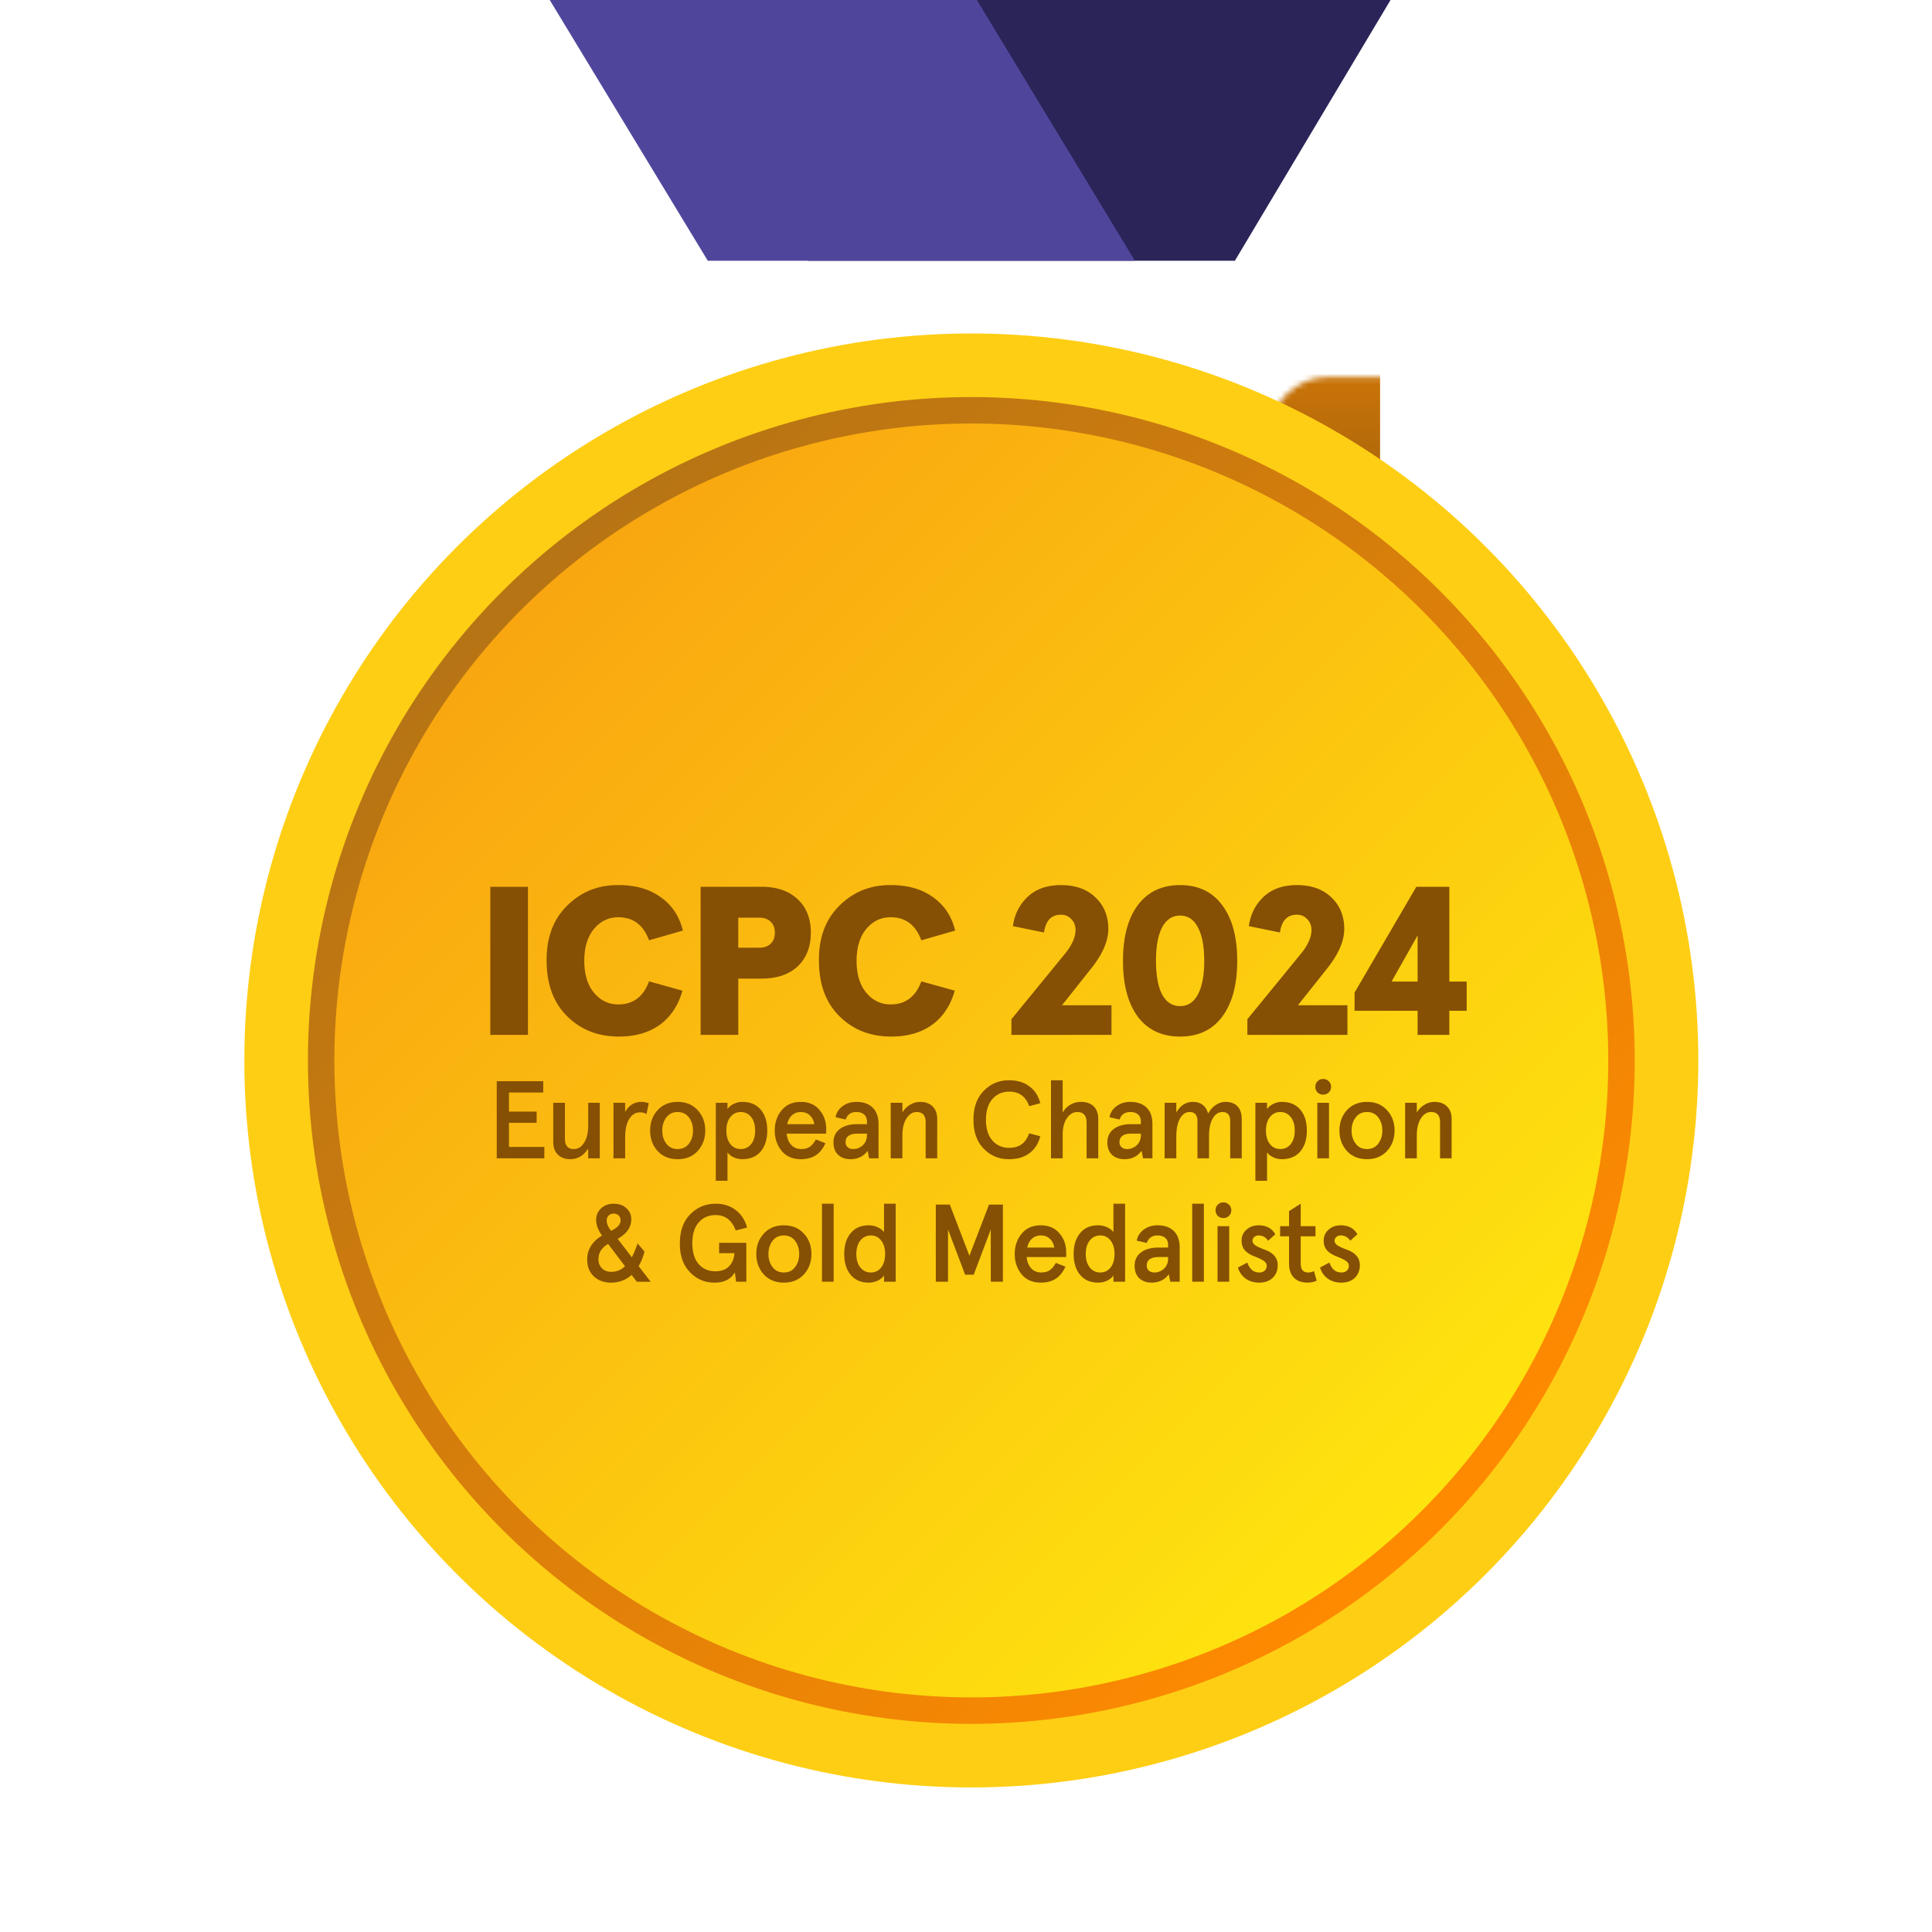 <svg xmlns="http://www.w3.org/2000/svg" width="360" height="360" fill="none"><g clip-path="url(#a)"><path fill="#2A2458" d="M360-169h-79.585L150.513 48.59h79.586L360-169Z"/><mask id="c" fill="#fff"><rect width="125.774" height="70.104" x="118.247" y="35.125" rx="11"/></mask><rect width="125.774" height="70.104" x="118.247" y="35.125" stroke="url(#b)" stroke-width="26.28" mask="url(#c)" rx="11"/><circle cx="180.993" cy="197.601" r="135.465" fill="#FECE14"/><circle cx="180.993" cy="197.601" r="121.148" fill="url(#d)" stroke="url(#e)" stroke-width="4.927" transform="rotate(-45 180.993 197.601)"/><path fill="#855003" d="M91.359 192.834V165.24h7.016v27.594H91.36Zm10.499-13.797c-.052-4.31 1.235-7.753 3.863-10.328 2.628-2.575 5.821-3.837 9.58-3.784 3.127 0 5.729.749 7.805 2.247 2.102 1.471 3.482 3.547 4.139 6.228l-6.307 1.813c-1.052-2.864-2.957-4.296-5.716-4.296-1.814 0-3.325.722-4.534 2.168-1.208 1.445-1.813 3.429-1.813 5.952s.605 4.507 1.813 5.952c1.209 1.446 2.72 2.169 4.534 2.169 2.759 0 4.664-1.433 5.716-4.297l6.228 1.734c-.788 2.786-2.208 4.915-4.257 6.386-2.024 1.446-4.56 2.168-7.608 2.168-3.864 0-7.07-1.261-9.619-3.784-2.549-2.523-3.824-5.966-3.824-10.328Zm28.691 13.797V165.24h11.353c2.864 0 5.111.775 6.741 2.326 1.629 1.524 2.444 3.6 2.444 6.228 0 2.628-.815 4.717-2.444 6.268-1.63 1.524-3.877 2.286-6.741 2.286h-4.336v10.486h-7.017Zm7.017-16.241h3.863c.946 0 1.669-.25 2.168-.749.526-.499.788-1.183.788-2.05 0-.867-.262-1.55-.788-2.05-.499-.499-1.222-.749-2.168-.749h-3.863v5.598Zm15.032 2.444c-.053-4.31 1.235-7.753 3.863-10.328 2.628-2.575 5.821-3.837 9.579-3.784 3.127 0 5.729.749 7.805 2.247 2.102 1.471 3.482 3.547 4.139 6.228l-6.307 1.813c-1.051-2.864-2.957-4.296-5.716-4.296-1.813 0-3.324.722-4.533 2.168-1.209 1.445-1.814 3.429-1.814 5.952s.605 4.507 1.814 5.952c1.209 1.446 2.72 2.169 4.533 2.169 2.759 0 4.665-1.433 5.716-4.297l6.228 1.734c-.788 2.786-2.207 4.915-4.257 6.386-2.024 1.446-4.56 2.168-7.608 2.168-3.863 0-7.07-1.261-9.619-3.784-2.549-2.523-3.823-5.966-3.823-10.328Zm35.866 13.797v-2.917l10.092-12.339c1.235-1.55 1.853-2.982 1.853-4.296 0-.815-.263-1.485-.789-2.011-.499-.552-1.143-.828-1.931-.828-1.787 0-2.838 1.104-3.154 3.312l-5.795-1.183c.289-2.155 1.196-3.968 2.72-5.44 1.551-1.471 3.627-2.207 6.229-2.207 2.707 0 4.848.762 6.425 2.286 1.603 1.524 2.405 3.482 2.405 5.874 0 2.233-1.051 4.677-3.154 7.332l-5.479 6.898h9.224v5.519h-18.646Zm23.548-3.39c-1.84-2.497-2.76-5.966-2.76-10.407s.92-7.897 2.76-10.367c1.866-2.497 4.494-3.745 7.884-3.745 3.39 0 6.005 1.248 7.844 3.745 1.866 2.47 2.799 5.926 2.799 10.367 0 4.441-.933 7.91-2.799 10.407-1.839 2.47-4.454 3.705-7.844 3.705-3.39 0-6.018-1.235-7.884-3.705Zm11.195-4.139c.788-1.472 1.183-3.561 1.183-6.268s-.395-4.783-1.183-6.228c-.762-1.472-1.866-2.208-3.311-2.208-1.446 0-2.563.736-3.351 2.208-.762 1.445-1.143 3.521-1.143 6.228s.381 4.796 1.143 6.268c.788 1.445 1.905 2.168 3.351 2.168 1.445 0 2.549-.723 3.311-2.168Zm9.221 7.529v-2.917l10.092-12.339c1.235-1.55 1.853-2.982 1.853-4.296 0-.815-.263-1.485-.789-2.011-.499-.552-1.143-.828-1.931-.828-1.787 0-2.839 1.104-3.154 3.312l-5.795-1.183c.289-2.155 1.196-3.968 2.72-5.44 1.551-1.471 3.627-2.207 6.229-2.207 2.707 0 4.848.762 6.425 2.286 1.603 1.524 2.405 3.482 2.405 5.874 0 2.233-1.051 4.677-3.154 7.332l-5.479 6.898h9.224v5.519h-18.646Zm31.721 0v-4.494h-11.747v-3.39l11.511-19.71h6.149v17.66h3.233v5.44h-3.233v4.494h-5.913Zm-4.848-9.934h4.848v-8.593l-4.848 8.593Zm-166.74 32.934v-14.372h8.664v2.115H94.84v3.552h5.153v2.094H94.84v4.496h6.591v2.115h-8.87Zm10.531-3.039v-7.309h2.177v6.714c0 1.273.554 1.909 1.663 1.909.766 0 1.403-.397 1.909-1.19.507-.794.76-1.855.76-3.183v-4.25h2.156v10.348h-2.156v-1.807c-.862 1.314-1.971 1.971-3.326 1.971-.972 0-1.745-.28-2.32-.842-.575-.561-.863-1.348-.863-2.361Zm11.219 3.039v-10.348h2.176v1.725c.698-1.259 1.718-1.889 3.059-1.889.397 0 .842.082 1.335.246l-.411 2.012a2.272 2.272 0 0 0-1.191-.308c-.848 0-1.526.411-2.032 1.232-.507.808-.76 1.992-.76 3.552v3.778h-2.176Zm8.23-1.355c-.931-1.027-1.396-2.3-1.396-3.819 0-1.519.465-2.785 1.396-3.798.944-1.027 2.19-1.54 3.737-1.54 1.546 0 2.785.513 3.716 1.54.944 1.013 1.416 2.279 1.416 3.798 0 1.519-.472 2.792-1.416 3.819-.931 1.013-2.17 1.519-3.716 1.519-1.547 0-2.793-.506-3.737-1.519Zm5.831-1.376c.506-.67.759-1.485.759-2.443s-.253-1.772-.759-2.443c-.507-.671-1.205-1.006-2.094-1.006-.904 0-1.609.335-2.115 1.006-.507.671-.76 1.485-.76 2.443s.253 1.773.76 2.443c.506.671 1.211 1.006 2.115 1.006.889 0 1.587-.335 2.094-1.006Zm5.007 6.919v-14.536h2.177v1.191c.219-.369.581-.684 1.088-.944a3.396 3.396 0 0 1 1.642-.411c1.492 0 2.642.479 3.449 1.437.822.958 1.232 2.259 1.232 3.901 0 1.643-.41 2.943-1.232 3.901-.807.958-1.957 1.437-3.449 1.437a3.832 3.832 0 0 1-1.581-.349c-.506-.246-.889-.554-1.149-.924v5.297h-2.177Zm6.591-6.837c.492-.629.739-1.471.739-2.525 0-1.054-.247-1.889-.739-2.505-.493-.629-1.143-.944-1.951-.944-.794 0-1.437.315-1.93.944-.492.616-.739 1.451-.739 2.505 0 1.054.247 1.896.739 2.525.493.616 1.136.924 1.93.924.808 0 1.458-.308 1.951-.924Zm13.982-2.853v.903h-7.371c.096.903.383 1.608.862 2.115.479.506 1.102.759 1.869.759.616 0 1.136-.137 1.56-.41.424-.288.807-.746 1.15-1.376l1.786.698c-.452 1.013-1.054 1.766-1.807 2.259-.739.479-1.67.718-2.792.718-1.519 0-2.71-.52-3.573-1.56-.848-1.054-1.272-2.313-1.272-3.778 0-1.464.424-2.717 1.272-3.757.863-1.054 2.054-1.581 3.573-1.581 1.478 0 2.635.493 3.47 1.478.848.986 1.273 2.163 1.273 3.532Zm-7.268-.863h5.05c-.123-.698-.404-1.245-.842-1.642-.424-.411-.985-.616-1.683-.616-.63 0-1.17.198-1.622.595-.438.384-.739.938-.903 1.663Zm8.618 3.388c0-1.054.397-1.882 1.191-2.484.794-.603 1.875-.904 3.244-.904h1.807v-.451c0-.603-.178-1.054-.534-1.355-.356-.302-.835-.452-1.437-.452-1.013 0-1.677.465-1.992 1.396l-1.889-.431c.165-.849.603-1.533 1.314-2.053.712-.534 1.567-.801 2.567-.801 1.3 0 2.313.356 3.038 1.068.726.711 1.088 1.731 1.088 3.059v6.385h-1.745l-.287-1.396c-.753 1.04-1.821 1.56-3.203 1.56-.944 0-1.711-.274-2.3-.821-.574-.561-.862-1.335-.862-2.32Zm6.242-1.355v-.267h-1.725c-1.506 0-2.258.534-2.258 1.601 0 .384.13.692.39.924.26.233.602.349 1.026.349.671 0 1.266-.232 1.786-.698.521-.479.781-1.115.781-1.909Zm4.428 4.332v-10.348h2.176v1.807a4.238 4.238 0 0 1 1.437-1.437 3.555 3.555 0 0 1 1.868-.534c.972 0 1.746.281 2.321.842.574.561.862 1.348.862 2.361v7.309h-2.156V209.1c0-1.259-.561-1.889-1.683-1.889-.74 0-1.369.397-1.889 1.191-.507.794-.76 1.854-.76 3.182v4.25h-2.176Zm15.427-7.186c-.027-2.258.61-4.051 1.91-5.379 1.3-1.341 2.881-1.998 4.743-1.971 1.505 0 2.758.376 3.757 1.129 1.013.739 1.69 1.786 2.032 3.141l-2.073.555c-.616-1.807-1.855-2.71-3.716-2.71-1.273 0-2.314.458-3.121 1.375-.808.904-1.212 2.19-1.212 3.86s.404 2.963 1.212 3.88c.807.904 1.848 1.356 3.121 1.356 1.861 0 3.1-.904 3.716-2.711l2.073.555c-.342 1.355-1.019 2.409-2.032 3.162-.999.739-2.252 1.108-3.757 1.108-1.862.028-3.443-.623-4.743-1.95-1.3-1.342-1.937-3.142-1.91-5.4Zm14.438 7.186v-14.536h2.177v6.036a3.772 3.772 0 0 1 1.416-1.478 3.844 3.844 0 0 1 1.992-.534c1.026 0 1.82.281 2.381.842.562.547.842 1.334.842 2.361v7.309h-2.176v-6.632c0-1.327-.575-1.991-1.725-1.991-.753 0-1.396.376-1.93 1.129-.533.753-.8 1.786-.8 3.1v4.394h-2.177Zm10.504-2.977c0-1.054.397-1.882 1.191-2.484.794-.603 1.875-.904 3.244-.904h1.807v-.451c0-.603-.178-1.054-.534-1.355-.356-.302-.835-.452-1.437-.452-1.013 0-1.677.465-1.992 1.396l-1.888-.431c.164-.849.602-1.533 1.314-2.053.711-.534 1.567-.801 2.566-.801 1.3 0 2.313.356 3.039 1.068.725.711 1.088 1.731 1.088 3.059v6.385h-1.745l-.288-1.396c-.753 1.04-1.82 1.56-3.203 1.56-.944 0-1.711-.274-2.299-.821-.575-.561-.863-1.335-.863-2.32Zm6.242-1.355v-.267h-1.725c-1.505 0-2.258.534-2.258 1.601 0 .384.13.692.39.924.26.233.602.349 1.027.349.67 0 1.266-.232 1.786-.698.52-.479.78-1.115.78-1.909Zm4.428 4.332v-10.348h2.176v1.807c.78-1.314 1.8-1.971 3.059-1.971 1.506 0 2.464.725 2.875 2.176.369-.67.835-1.197 1.396-1.581.575-.397 1.184-.595 1.827-.595.986 0 1.738.281 2.259.842.52.561.78 1.362.78 2.402v7.268h-2.156v-6.919c0-1.136-.486-1.704-1.458-1.704-.725 0-1.321.397-1.786 1.191-.465.78-.698 1.861-.698 3.244v4.188h-2.156v-6.919c0-1.136-.486-1.704-1.457-1.704-.74 0-1.342.411-1.807 1.232-.452.807-.678 1.93-.678 3.367v4.024h-2.176Zm16.912 4.188v-14.536h2.177v1.191c.219-.369.582-.684 1.088-.944a3.396 3.396 0 0 1 1.642-.411c1.492 0 2.642.479 3.45 1.437.821.958 1.232 2.259 1.232 3.901 0 1.643-.411 2.943-1.232 3.901-.808.958-1.958 1.437-3.45 1.437-.533 0-1.06-.116-1.58-.349-.507-.246-.89-.554-1.15-.924v5.297h-2.177Zm6.591-6.837c.493-.629.739-1.471.739-2.525 0-1.054-.246-1.889-.739-2.505-.493-.629-1.143-.944-1.95-.944-.794 0-1.438.315-1.93.944-.493.616-.74 1.451-.74 2.505 0 1.054.247 1.896.74 2.525.492.616 1.136.924 1.93.924.807 0 1.457-.308 1.95-.924Zm4.949 2.649v-10.348h2.176v10.348h-2.176Zm.041-12.278a1.46 1.46 0 0 1-.411-1.047c0-.41.137-.753.411-1.026.273-.288.623-.431 1.047-.431.424 0 .773.143 1.047.431.287.273.431.616.431 1.026 0 .411-.144.76-.431 1.047-.274.274-.623.411-1.047.411-.424 0-.774-.137-1.047-.411Zm5.482 10.923c-.931-1.027-1.396-2.3-1.396-3.819 0-1.519.465-2.785 1.396-3.798.944-1.027 2.19-1.54 3.737-1.54 1.546 0 2.785.513 3.716 1.54.944 1.013 1.417 2.279 1.417 3.798 0 1.519-.473 2.792-1.417 3.819-.931 1.013-2.17 1.519-3.716 1.519-1.547 0-2.793-.506-3.737-1.519Zm5.831-1.376c.506-.67.76-1.485.76-2.443s-.254-1.772-.76-2.443c-.507-.671-1.205-1.006-2.094-1.006-.904 0-1.609.335-2.115 1.006-.506.671-.76 1.485-.76 2.443s.254 1.773.76 2.443c.506.671 1.211 1.006 2.115 1.006.889 0 1.587-.335 2.094-1.006Zm5.007 2.731v-10.348h2.177v1.807a4.238 4.238 0 0 1 1.437-1.437 3.55 3.55 0 0 1 1.868-.534c.972 0 1.745.281 2.32.842.575.561.862 1.348.862 2.361v7.309h-2.155V209.1c0-1.259-.562-1.889-1.684-1.889-.739 0-1.369.397-1.889 1.191-.506.794-.759 1.854-.759 3.182v4.25h-2.177Zm-152.407 18.853c0-.986.253-1.855.759-2.608a5.52 5.52 0 0 1 2.012-1.827c-.739-1.04-1.108-2.005-1.108-2.895 0-.89.308-1.622.924-2.197.616-.575 1.403-.862 2.361-.862.985 0 1.772.28 2.361.842.602.547.903 1.225.903 2.032 0 1.52-.848 2.738-2.546 3.655l2.649 3.449c.369-.684.725-1.547 1.067-2.587l1.294 1.519c-.274 1.054-.637 1.958-1.088 2.711l2.238 2.915h-2.567l-.985-1.273c-1.054.958-2.334 1.437-3.84 1.437-1.3 0-2.367-.39-3.202-1.17-.822-.78-1.232-1.827-1.232-3.141Zm6.221-7.289c0-.369-.117-.671-.349-.903-.219-.233-.527-.349-.924-.349s-.719.123-.965.369c-.233.233-.349.541-.349.924 0 .575.273 1.212.821 1.91 1.177-.562 1.766-1.212 1.766-1.951Zm.821 8.541-3.141-4.147c-1.205.684-1.807 1.642-1.807 2.874 0 .671.219 1.225.657 1.663.438.438 1.006.657 1.704.657 1.027 0 1.889-.349 2.587-1.047Zm10.226-4.291c0-2.272.644-4.065 1.93-5.379 1.287-1.314 2.868-1.971 4.743-1.971 1.478 0 2.724.397 3.737 1.191 1.026.78 1.731 1.861 2.114 3.244l-2.114.554c-.712-1.916-1.958-2.874-3.737-2.874-1.314 0-2.368.458-3.162 1.375s-1.191 2.204-1.191 3.86c0 1.684.39 2.977 1.171 3.88.78.904 1.827 1.356 3.141 1.356 1.068 0 1.903-.302 2.505-.904.616-.616.958-1.437 1.026-2.464h-2.854v-1.93h5.072v7.248h-1.91l-.226-1.745c-.766 1.273-2.005 1.909-3.716 1.909-1.834.028-3.387-.623-4.66-1.95-1.273-1.328-1.896-3.128-1.869-5.4Zm15.641 5.831c-.931-1.027-1.397-2.3-1.397-3.819 0-1.519.466-2.785 1.397-3.798.944-1.027 2.189-1.54 3.736-1.54 1.547 0 2.786.513 3.716 1.54.945 1.013 1.417 2.279 1.417 3.798 0 1.519-.472 2.792-1.417 3.819-.93 1.013-2.169 1.519-3.716 1.519-1.547 0-2.792-.506-3.736-1.519Zm5.83-1.376c.507-.67.76-1.485.76-2.443s-.253-1.772-.76-2.443c-.506-.671-1.204-1.006-2.094-1.006-.903 0-1.608.335-2.115 1.006-.506.671-.759 1.485-.759 2.443s.253 1.773.759 2.443c.507.671 1.212 1.006 2.115 1.006.89 0 1.588-.335 2.094-1.006Zm5.008 2.731v-14.536h2.176v14.536h-2.176Zm5.338-1.293c-.794-.972-1.191-2.266-1.191-3.881 0-1.615.397-2.902 1.191-3.86.794-.985 1.909-1.478 3.346-1.478.603 0 1.157.116 1.663.349.507.219.911.52 1.212.903v-5.276h2.176v14.536h-2.176v-1.191c-.219.383-.596.705-1.129.965-.521.26-1.102.39-1.746.39-1.423 0-2.539-.486-3.346-1.457Zm5.687-1.356c.493-.629.739-1.471.739-2.525 0-1.054-.246-1.889-.739-2.505-.479-.629-1.122-.944-1.93-.944-.794 0-1.444.315-1.95.944-.493.63-.74 1.465-.74 2.505 0 1.04.247 1.875.74 2.505.506.63 1.156.944 1.95.944.808 0 1.451-.308 1.93-.924Zm10.184 2.649v-14.372h2.608l3.654 9.527 3.655-9.527h2.587v14.372h-2.259v-9.732l-3.182 8.418h-1.602l-3.182-8.418v9.732h-2.279Zm24.297-5.502v.903h-7.371c.096.903.383 1.608.862 2.115.479.506 1.102.759 1.868.759.616 0 1.137-.137 1.561-.41.424-.288.807-.746 1.15-1.376l1.786.698c-.452 1.013-1.054 1.766-1.807 2.259-.739.479-1.67.718-2.792.718-1.519 0-2.71-.52-3.573-1.56-.848-1.054-1.273-2.313-1.273-3.778 0-1.464.425-2.717 1.273-3.757.863-1.054 2.054-1.581 3.573-1.581 1.478 0 2.635.493 3.47 1.478.848.986 1.273 2.163 1.273 3.532Zm-7.269-.863h5.051c-.123-.698-.404-1.245-.842-1.642-.424-.411-.985-.616-1.683-.616-.63 0-1.17.198-1.622.595-.438.384-.739.938-.904 1.663Zm9.849 5.072c-.794-.972-1.191-2.266-1.191-3.881 0-1.615.397-2.902 1.191-3.86.794-.985 1.909-1.478 3.347-1.478.602 0 1.156.116 1.663.349.506.219.91.52 1.211.903v-5.276h2.176v14.536h-2.176v-1.191c-.219.383-.595.705-1.129.965-.52.26-1.102.39-1.745.39-1.424 0-2.539-.486-3.347-1.457Zm5.687-1.356c.493-.629.739-1.471.739-2.525 0-1.054-.246-1.889-.739-2.505-.479-.629-1.122-.944-1.93-.944-.794 0-1.444.315-1.95.944-.493.63-.739 1.465-.739 2.505 0 1.04.246 1.875.739 2.505.506.63 1.156.944 1.95.944.808 0 1.451-.308 1.93-.924Zm4.482-.328c0-1.054.397-1.882 1.191-2.484.794-.603 1.875-.904 3.244-.904h1.806v-.451c0-.603-.178-1.054-.533-1.355-.356-.302-.835-.452-1.438-.452-1.012 0-1.676.465-1.991 1.396l-1.889-.431c.164-.849.602-1.533 1.314-2.053.712-.534 1.567-.801 2.566-.801 1.301 0 2.314.356 3.039 1.068.725.711 1.088 1.731 1.088 3.059v6.385h-1.745l-.287-1.396c-.753 1.04-1.821 1.56-3.203 1.56-.945 0-1.711-.274-2.3-.821-.575-.561-.862-1.335-.862-2.32Zm6.241-1.355v-.267h-1.724c-1.506 0-2.259.534-2.259 1.601 0 .384.13.692.39.924.261.233.603.349 1.027.349.671 0 1.266-.232 1.786-.698.52-.479.78-1.115.78-1.909Zm4.489 4.332v-14.536h2.176v14.536h-2.176Zm4.722 0v-10.348h2.176v10.348h-2.176Zm.041-12.278a1.46 1.46 0 0 1-.411-1.047c0-.41.137-.753.411-1.026.274-.288.623-.431 1.047-.431.424 0 .773.143 1.047.431.287.273.431.616.431 1.026 0 .411-.144.76-.431 1.047-.274.274-.623.411-1.047.411-.424 0-.773-.137-1.047-.411Zm3.762 9.629 1.745-.923c.425 1.231 1.171 1.847 2.238 1.847.411 0 .739-.109.986-.328.26-.219.39-.527.39-.924 0-.342-.171-.637-.513-.883-.343-.246-.897-.52-1.663-.821-.849-.315-1.479-.705-1.889-1.17-.411-.466-.616-1.075-.616-1.828 0-.807.301-1.478.903-2.012.602-.547 1.355-.821 2.259-.821 1.437 0 2.477.554 3.12 1.663l-1.334 1.211c-.438-.657-1.027-.985-1.766-.985-.328 0-.602.096-.821.287a.857.857 0 0 0-.329.698c0 .302.151.568.452.801.315.233.89.507 1.725.821 1.683.589 2.525 1.561 2.525 2.916 0 .985-.315 1.779-.944 2.381-.63.589-1.458.883-2.485.883-1.026 0-1.889-.26-2.587-.78a3.813 3.813 0 0 1-1.396-2.033Zm9.52-.8v-5.01h-1.663v-1.889h1.663v-2.813l2.176-1.375v4.188h2.751v1.889h-2.751v5.051c0 1.122.459 1.683 1.376 1.683.424 0 .787-.089 1.088-.267l.513 1.787c-.493.246-1.061.369-1.704.369-1.095 0-1.944-.308-2.546-.924-.602-.616-.903-1.512-.903-2.689Zm5.779.8 1.745-.923c.425 1.231 1.171 1.847 2.238 1.847.411 0 .739-.109.986-.328.26-.219.39-.527.39-.924 0-.342-.171-.637-.513-.883-.343-.246-.897-.52-1.663-.821-.849-.315-1.479-.705-1.889-1.17-.411-.466-.616-1.075-.616-1.828 0-.807.301-1.478.903-2.012.602-.547 1.355-.821 2.259-.821 1.437 0 2.477.554 3.12 1.663l-1.334 1.211c-.438-.657-1.027-.985-1.766-.985-.328 0-.602.096-.821.287a.857.857 0 0 0-.329.698c0 .302.151.568.452.801.315.233.89.507 1.725.821 1.683.589 2.525 1.561 2.525 2.916 0 .985-.315 1.779-.944 2.381-.63.589-1.458.883-2.485.883-1.026 0-1.889-.26-2.587-.78a3.813 3.813 0 0 1-1.396-2.033Z"/><path fill="#4F469C" d="M0-169h79.585L211.472 48.59h-79.585L0-169Z"/></g><defs><linearGradient id="b" x1="181.134" x2="181.134" y1="35.125" y2="105.229" gradientUnits="userSpaceOnUse"><stop stop-color="#FF8A01"/><stop offset="1" stop-color="#945D0E"/></linearGradient><linearGradient id="d" x1="180.993" x2="180.993" y1="73.99" y2="321.212" gradientUnits="userSpaceOnUse"><stop stop-color="#F9A510"/><stop offset="1" stop-color="#FEE50F"/></linearGradient><linearGradient id="e" x1="180.993" x2="180.993" y1="73.99" y2="321.212" gradientUnits="userSpaceOnUse"><stop stop-color="#B67414"/><stop offset="1" stop-color="#FF8A00"/></linearGradient><clipPath id="a"><path fill="#fff" d="M0 0h360v360H0z"/></clipPath></defs></svg>